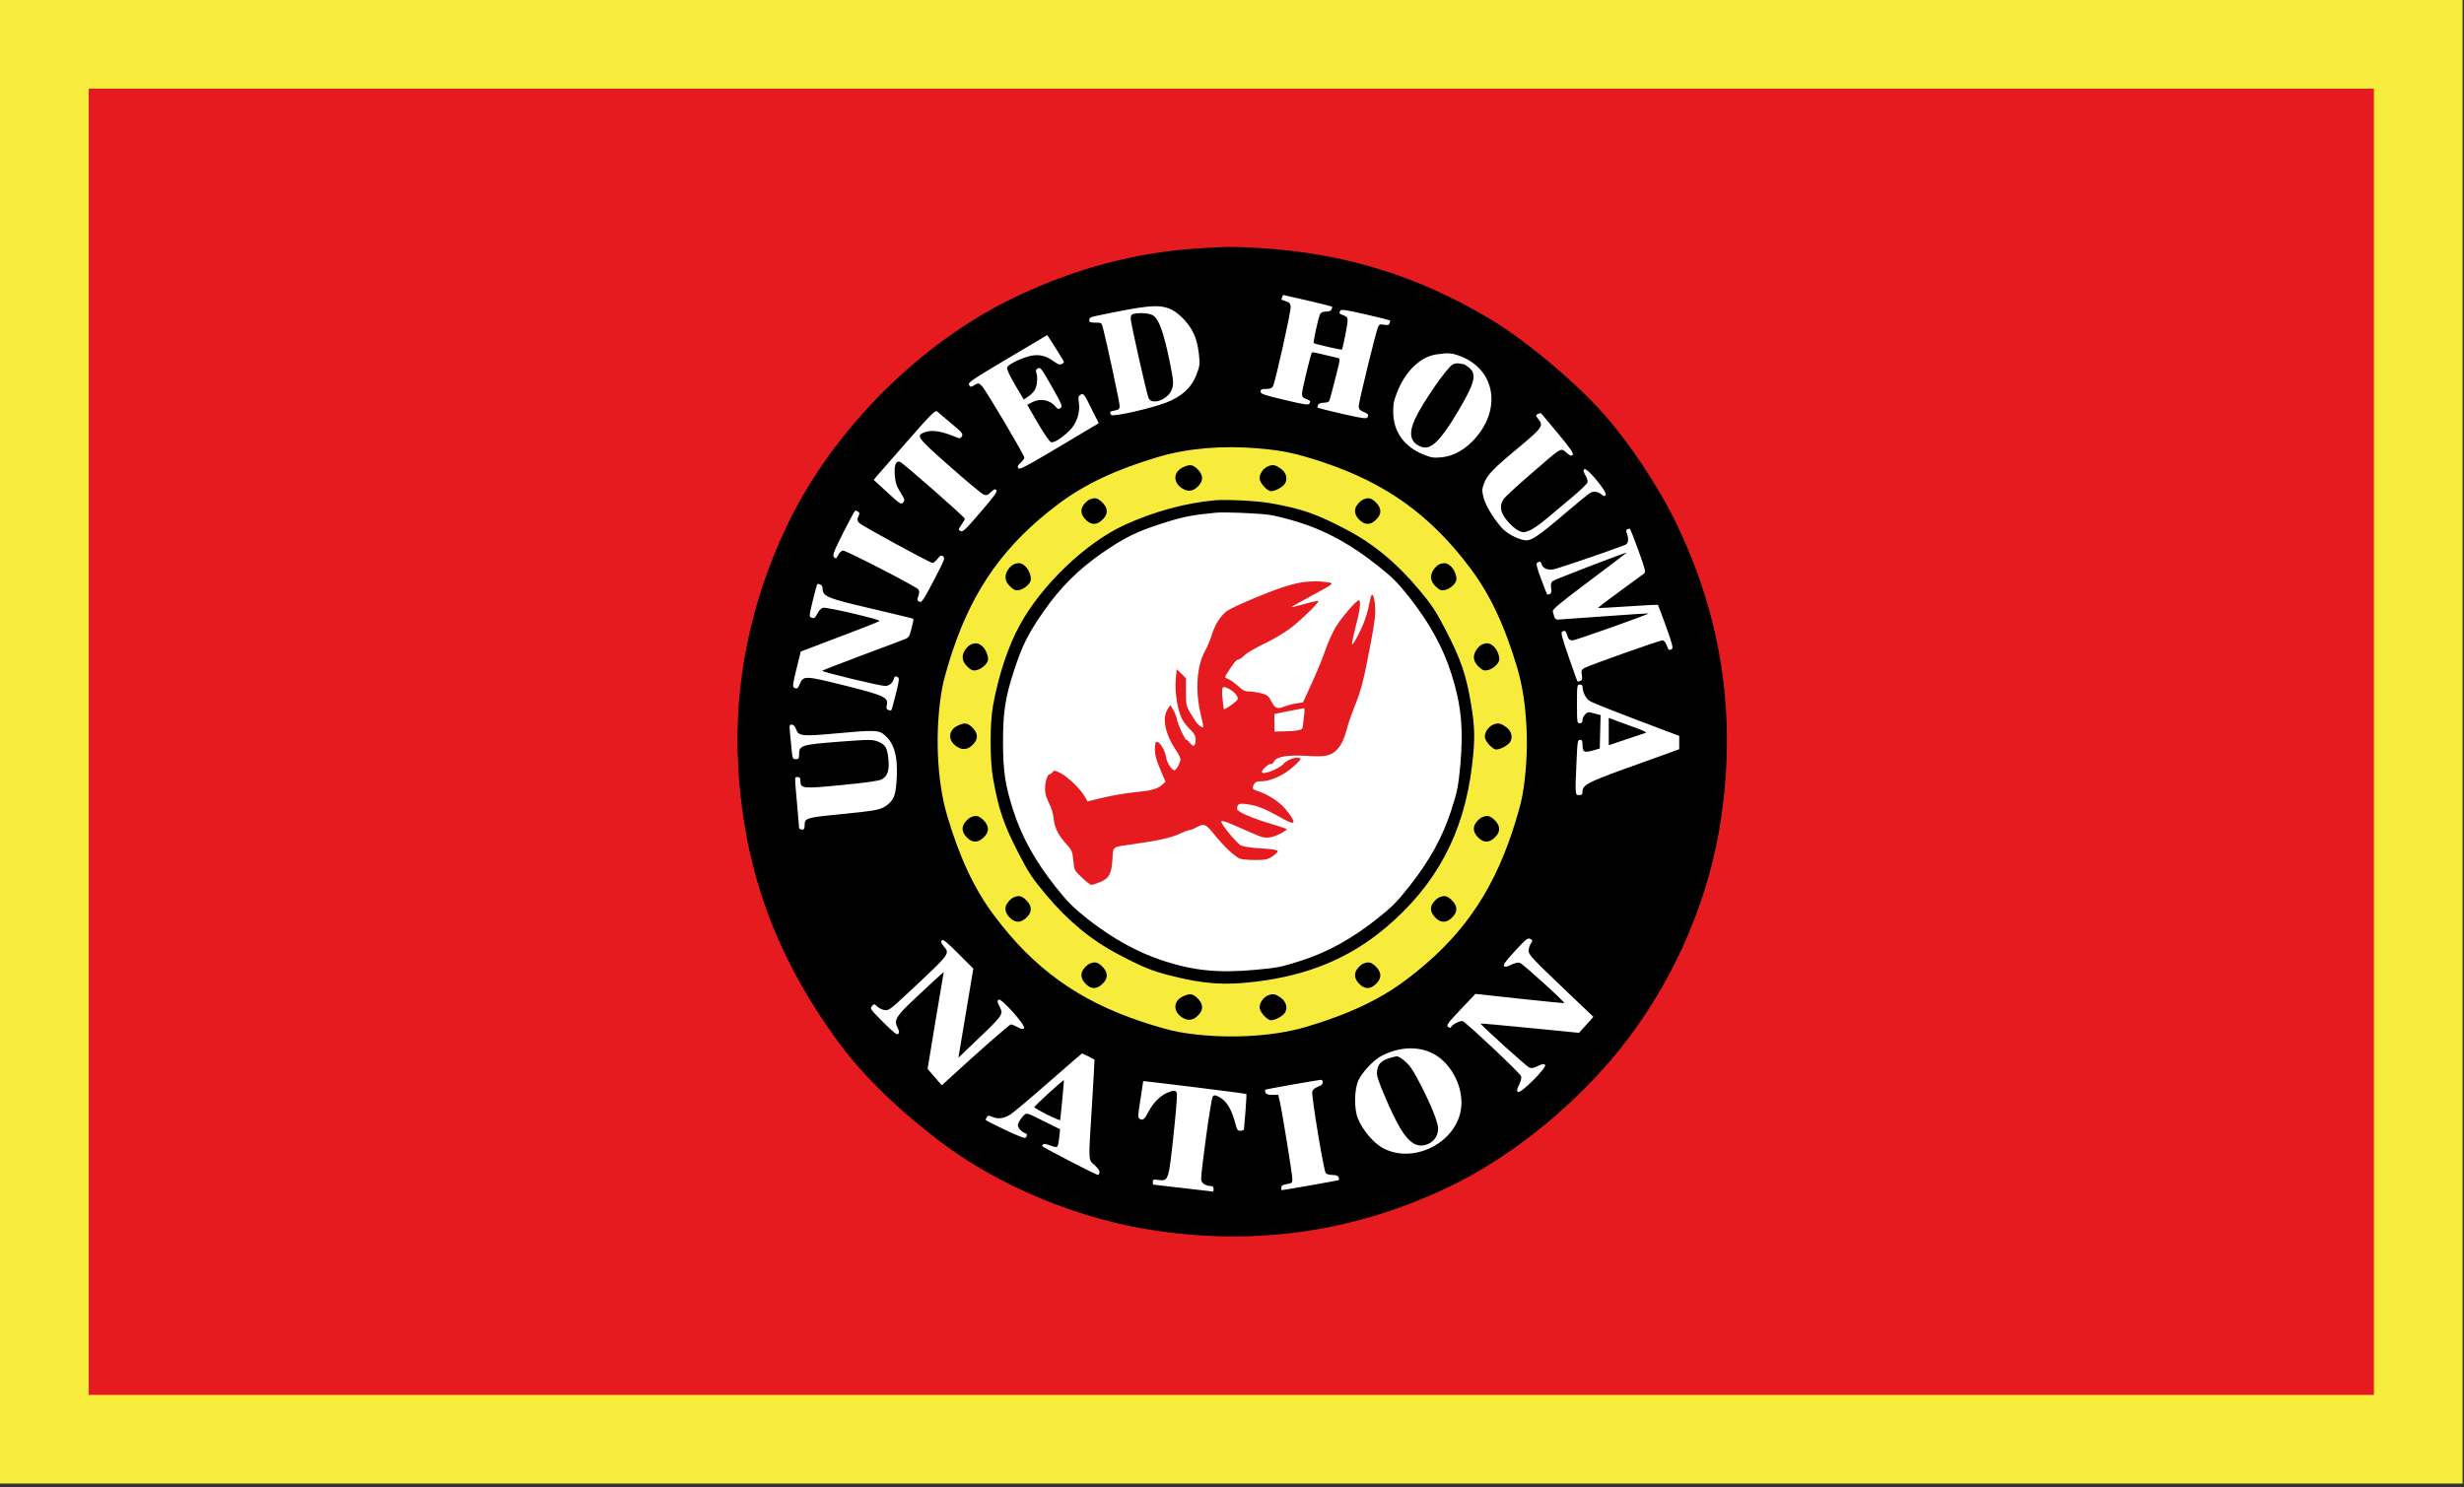 <?xml version="1.0" encoding="UTF-8" standalone="no"?>
<!DOCTYPE svg PUBLIC "-//W3C//DTD SVG 1.1//EN" "http://www.w3.org/Graphics/SVG/1.1/DTD/svg11.dtd">
<svg width="100%" height="100%" viewBox="0 0 535 323" version="1.1" xmlns="http://www.w3.org/2000/svg" xmlns:xlink="http://www.w3.org/1999/xlink" xml:space="preserve" xmlns:serif="http://www.serif.com/" style="fill-rule:evenodd;clip-rule:evenodd;stroke-linecap:round;stroke-linejoin:round;stroke-miterlimit:1.5;">
    <rect x="0" y="0" width="535" height="323" fill="#333333" stroke="none"/>
    <g transform="matrix(1,0,0,1,-15.603,-3.899)">
        <rect x="15.603" y="3.899" width="534.686" height="322.176" style="fill:#f7ec3c;"/>
        <g transform="matrix(1,0,0,1,1.219,2.193)">
            <rect x="33.637" y="20.959" width="496.181" height="283.671" style="fill:#e61b1f;"/>
        </g>
        <g transform="matrix(0.3,0,0,0.3,175.006,56.864)">
            <g id="white-background" serif:id="white background" transform="matrix(1.093,0,0,1.064,-71.742,-52.483)">
                <ellipse cx="394.933" cy="386.667" rx="326.4" ry="331.2" style="fill:#fff;"/>
            </g>
            <g transform="matrix(6.698,0,0,1.046,-2112.78,-14.156)">
                <ellipse cx="368.8" cy="362.133" rx="33.6" ry="218.133" style="fill:#f7ec3c;"/>
            </g>
            <g transform="matrix(1.136,0,0,1.185,-71.983,-77.792)">
                <ellipse cx="381.067" cy="369.6" rx="149.333" ry="144.533" style="fill:#fff;stroke:#000;stroke-width:2.87px;"/>
            </g>
            <g transform="matrix(0.1,0,0,-0.1,0,720)">
                <path d="M3380,7169C2914,7141 2474,7025 2036,6816C1349,6488 720,5860 387,5170C117,4609 -6,4006 30,3406C74,2673 292,2066 733,1451C911,1203 1155,960 1475,714C1903,384 2498,136 3058,56C3803,-52 4502,53 5174,374C5652,603 6139,1007 6474,1452C6826,1920 7063,2485 7144,3048C7253,3796 7146,4497 6822,5170C6688,5449 6473,5771 6270,5995C6065,6221 5715,6511 5470,6657C4946,6970 4415,7133 3803,7170C3614,7181 3578,7181 3380,7169ZM4150,6790C4245,6768 4325,6748 4327,6746C4329,6744 4328,6735 4324,6726C4320,6716 4306,6710 4284,6710C4261,6710 4247,6704 4240,6690C4229,6669 4189,6487 4195,6482C4201,6475 4395,6431 4399,6435C4405,6442 4439,6614 4440,6643C4440,6666 4434,6674 4410,6683C4378,6695 4376,6698 4388,6718C4394,6727 4435,6721 4570,6690C4665,6668 4745,6648 4747,6646C4749,6644 4747,6635 4744,6626C4739,6612 4730,6610 4704,6615C4675,6620 4669,6618 4660,6598C4644,6561 4520,6053 4520,6025C4520,6005 4528,5996 4555,5984C4591,5969 4595,5963 4582,5942C4576,5933 4535,5939 4400,5970C4305,5992 4225,6012 4223,6014C4221,6016 4222,6025 4226,6034C4230,6044 4244,6050 4265,6050C4284,6050 4302,6055 4306,6061C4310,6068 4330,6140 4350,6222C4388,6370 4388,6370 4366,6375C4250,6404 4185,6418 4182,6415C4174,6407 4110,6143 4110,6117C4110,6094 4116,6086 4140,6077C4172,6065 4174,6062 4162,6042C4155,6032 4116,6039 3982,6071C3834,6106 3810,6114 3810,6131C3810,6146 3817,6150 3850,6150C3879,6150 3892,6155 3900,6170C3917,6202 4031,6713 4028,6745C4026,6768 4018,6777 3995,6784C3979,6790 3964,6795 3962,6796C3959,6797 3971,6830 3975,6830C3976,6830 4055,6812 4150,6790ZM3144,6734C3207,6712 3289,6631 3325,6553C3344,6514 3356,6466 3363,6408C3372,6326 3371,6318 3345,6251C3310,6159 3239,6094 3124,6050C3006,6006 2739,5946 2728,5962C2715,5983 2718,5987 2755,5994C2785,6000 2790,6005 2790,6028C2790,6053 2696,6490 2669,6593C2660,6629 2658,6630 2615,6630C2577,6630 2570,6633 2570,6649C2570,6665 2581,6671 2626,6680C2981,6754 3061,6762 3144,6734ZM2316,6463C2342,6420 2370,6375 2378,6363C2390,6344 2389,6340 2372,6331C2357,6323 2345,6327 2314,6349C2257,6391 2206,6403 2144,6389C2082,6375 1990,6331 1977,6309C1970,6298 1984,6265 2031,6183L2096,6073L2130,6096C2149,6109 2171,6132 2178,6146C2194,6177 2198,6235 2187,6267C2181,6283 2184,6291 2199,6299C2216,6309 2226,6296 2299,6167C2373,6037 2378,6024 2362,6012C2347,6001 2342,6003 2325,6023C2284,6073 2214,6084 2153,6052L2121,6035L2198,5903C2240,5830 2283,5768 2293,5765C2315,5757 2376,5797 2432,5854C2480,5903 2505,5980 2495,6050C2489,6092 2491,6100 2509,6109C2528,6120 2534,6113 2584,6011L2639,5902L2352,5731C2108,5586 2064,5563 2056,5577C2049,5589 2054,5599 2074,5616C2088,5629 2100,5645 2100,5653C2100,5672 1823,6140 1794,6170C1770,6194 1769,6195 1740,6178C1712,6162 1710,6162 1700,6180C1691,6196 1722,6217 1978,6369C2136,6463 2266,6540 2266,6540C2267,6540 2289,6505 2316,6463ZM5259,6386C5506,6289 5555,6011 5365,5794C5293,5712 5209,5664 5120,5655C5064,5650 5046,5652 4992,5674C4849,5731 4770,5841 4770,5985C4770,6046 4776,6072 4805,6142C4865,6285 4971,6384 5083,6400C5171,6413 5194,6411 5259,6386ZM1572,5900C1648,5837 1658,5825 1649,5808C1642,5795 1633,5791 1622,5795C1504,5844 1439,5856 1385,5838C1311,5814 1319,5803 1560,5590C1681,5483 1792,5391 1805,5386C1826,5378 1835,5381 1858,5403C1882,5426 1889,5428 1898,5417C1907,5407 1881,5372 1783,5258C1676,5133 1654,5112 1639,5121C1622,5130 1622,5132 1645,5167C1659,5186 1670,5206 1670,5210C1670,5222 1224,5613 1201,5622C1170,5633 1157,5599 1163,5523C1167,5472 1175,5447 1203,5402C1236,5350 1237,5344 1223,5328C1208,5312 1201,5316 1109,5401L1010,5492L1036,5523C1050,5540 1150,5654 1258,5777C1428,5971 1456,5998 1469,5987C1478,5979 1524,5941 1572,5900ZM5964,5826C6053,5719 6077,5683 6069,5673C6060,5663 6052,5665 6028,5685C5979,5726 6003,5740 5745,5516C5657,5440 5577,5366 5568,5351C5537,5305 5545,5257 5593,5198C5616,5169 5653,5137 5673,5126C5709,5109 5714,5109 5754,5124C5778,5133 5837,5174 5886,5216C5935,5257 6019,5328 6073,5373C6126,5418 6173,5463 6176,5473C6179,5483 6173,5506 6161,5525C6146,5551 6144,5561 6154,5569C6172,5584 6323,5401 6308,5382C6299,5372 6294,5372 6281,5384C6255,5406 6223,5412 6198,5399C6185,5392 6106,5328 6022,5256C5816,5080 5766,5047 5720,5055C5659,5066 5584,5109 5548,5153C5483,5232 5439,5308 5424,5363C5412,5411 5412,5423 5425,5460C5448,5526 5489,5569 5671,5720C5852,5872 5860,5882 5820,5933C5801,5957 5800,5959 5817,5969C5827,5974 5838,5976 5842,5972C5845,5968 5900,5902 5964,5826ZM3790,5720C3970,5705 4067,5684 4261,5620C4719,5467 5039,5237 5326,4855C5470,4664 5577,4437 5668,4130C5744,3874 5759,3513 5705,3207C5697,3158 5663,3038 5630,2939C5477,2481 5247,2161 4865,1874C4674,1730 4447,1623 4140,1532C3884,1456 3523,1441 3217,1495C3168,1503 3048,1537 2949,1570C2491,1723 2171,1953 1884,2335C1740,2526 1633,2753 1542,3060C1466,3316 1451,3677 1505,3983C1513,4032 1547,4152 1580,4251C1733,4709 1963,5029 2345,5316C2536,5460 2764,5567 3070,5658C3280,5720 3530,5742 3790,5720ZM898,5261C908,5255 909,5248 899,5227C889,5204 890,5197 905,5180C924,5160 1418,4890 1437,4890C1443,4890 1459,4904 1472,4920C1492,4946 1498,4948 1513,4938C1528,4926 1521,4910 1444,4762C1368,4618 1357,4601 1340,4610C1324,4618 1323,4624 1333,4650C1341,4671 1341,4686 1334,4698C1323,4717 815,4979 788,4980C778,4980 763,4966 754,4949C740,4921 736,4919 723,4932C710,4946 718,4966 789,5109C834,5197 873,5270 878,5270C882,5270 891,5266 898,5261ZM6544,4983C6597,4834 6600,4824 6583,4812C6573,4805 6494,4747 6407,4683C6320,4620 6250,4566 6252,4564C6254,4563 6352,4568 6469,4576C6587,4584 6684,4589 6686,4587C6688,4585 6714,4515 6745,4430C6787,4313 6797,4275 6788,4268C6767,4255 6762,4258 6749,4295C6741,4316 6729,4330 6719,4330C6697,4330 6181,4147 6152,4129C6133,4117 6130,4109 6135,4079C6140,4050 6138,4041 6124,4036C6115,4032 6106,4031 6104,4033C6102,4034 6073,4114 6040,4210C5994,4343 5982,4385 5992,4392C6013,4405 6018,4402 6030,4365C6039,4337 6047,4330 6068,4330C6091,4330 6625,4520 6618,4525C6616,4526 6471,4517 6295,4504C6119,4491 5967,4481 5958,4480C5949,4480 5939,4489 5936,4500C5933,4511 5928,4528 5925,4539C5921,4554 5973,4597 6190,4760C6338,4871 6460,4964 6460,4965C6460,4971 5938,4771 5924,4759C5913,4750 5909,4735 5913,4709C5917,4681 5914,4670 5903,4665C5894,4662 5886,4661 5884,4663C5882,4665 5862,4715 5840,4775C5809,4858 5803,4886 5812,4892C5832,4904 5838,4902 5845,4880C5854,4851 5887,4837 5929,4844C5958,4848 6356,4984 6448,5021C6472,5030 6477,5061 6461,5104C6452,5127 6457,5136 6481,5139C6485,5140 6513,5069 6544,4983ZM624,4734C633,4731 640,4719 640,4708C640,4647 668,4636 1014,4555C1168,4519 1295,4488 1297,4486C1299,4484 1293,4453 1284,4417C1269,4356 1265,4350 1231,4337C1211,4329 1071,4276 920,4220C769,4163 642,4114 637,4110C629,4103 1054,4000 1093,4000C1121,4000 1145,4019 1155,4050C1162,4072 1168,4074 1187,4062C1196,4056 1192,4026 1170,3941C1155,3879 1140,3826 1137,3824C1135,3822 1125,3822 1116,3826C1103,3831 1100,3840 1104,3857C1120,3917 1089,3931 793,4005C512,4075 501,4075 475,4014C460,3979 454,3975 432,3989C422,3995 426,4023 451,4123L482,4249L559,4278C601,4294 727,4343 840,4385C953,4428 1048,4466 1052,4470C1065,4480 671,4572 644,4566C629,4562 613,4546 603,4525C586,4490 575,4484 553,4498C541,4505 546,4529 591,4703C602,4743 601,4743 624,4734ZM6140,3998C6140,3956 6163,3910 6193,3891C6220,3874 6418,3797 6788,3658L6840,3639L6840,3542L6758,3512C6712,3496 6566,3443 6432,3395C6182,3304 6140,3282 6140,3235C6140,3215 6135,3210 6115,3210C6086,3210 6086,3210 6097,3458C6103,3597 6105,3610 6122,3610C6136,3610 6140,3602 6140,3578C6140,3521 6150,3515 6212,3532L6265,3547L6271,3789L6233,3799C6212,3805 6191,3810 6186,3810C6167,3810 6140,3776 6140,3753C6140,3737 6134,3730 6120,3730C6101,3730 6100,3737 6100,3870C6100,4003 6101,4010 6120,4010C6131,4010 6140,4004 6140,3998ZM449,3685C466,3637 493,3634 733,3656C1000,3681 1041,3680 1077,3654C1155,3596 1185,3501 1177,3340C1171,3215 1158,3178 1111,3141C1063,3103 1036,3098 755,3070C518,3046 510,3044 510,2988C510,2967 505,2960 490,2960C479,2960 470,2966 470,2973C470,2979 463,3059 455,3150C437,3355 436,3340 460,3340C476,3340 480,3333 480,3310C480,3257 499,3255 782,3283C951,3299 1047,3313 1067,3323C1109,3345 1124,3387 1117,3464C1109,3553 1095,3576 1042,3597C999,3613 985,3613 768,3597C484,3575 470,3571 470,3503C470,3475 466,3470 446,3470C424,3470 422,3475 416,3538C412,3575 407,3631 404,3663C399,3714 400,3720 417,3720C430,3720 440,3708 449,3685ZM5766,2135C5757,2121 5750,2098 5750,2084C5750,2054 5774,2028 6062,1754L6219,1605L6115,1489L5760,1524C5565,1543 5404,1558 5403,1556C5397,1551 5736,1244 5756,1237C5772,1231 5790,1235 5818,1249C5848,1264 5860,1266 5869,1257C5886,1240 5692,1046 5673,1061C5663,1070 5665,1080 5681,1112C5693,1136 5699,1162 5696,1175C5691,1194 5314,1550 5274,1573C5259,1582 5194,1548 5188,1529C5186,1523 5178,1524 5168,1532C5153,1544 5162,1557 5258,1658L5365,1771L5685,1736C5861,1717 6006,1703 6008,1704C6015,1711 5706,1991 5686,1996C5672,1999 5647,1994 5623,1981C5594,1967 5580,1964 5572,1972C5564,1980 5585,2010 5651,2081C5731,2168 5744,2178 5762,2169C5780,2159 5780,2157 5766,2135ZM1677,1631L1623,1309L1689,1372C1725,1406 1790,1469 1833,1510C1876,1551 1918,1597 1926,1612C1939,1637 1939,1644 1921,1679C1904,1711 1903,1720 1914,1729C1932,1744 2113,1541 2098,1523C2091,1514 2080,1515 2052,1530C2032,1541 2010,1550 2003,1550C1993,1550 1766,1351 1529,1133L1503,1109L1451,1169L1400,1228L1458,1579L1517,1929L1476,1893C1453,1873 1378,1802 1308,1737C1169,1606 1154,1580 1184,1523C1195,1500 1196,1490 1187,1481C1178,1472 1152,1493 1078,1567C986,1659 981,1665 997,1682C1013,1700 1014,1700 1035,1680C1046,1669 1070,1657 1087,1654C1117,1648 1128,1656 1262,1781C1569,2068 1563,2061 1515,2118C1497,2140 1494,2150 1503,2159C1512,2168 1540,2145 1623,2062L1731,1954L1677,1631ZM5067,1334C5198,1261 5284,1083 5260,933C5221,688 4910,536 4693,656C4626,693 4547,787 4514,870C4486,939 4488,1079 4518,1145C4545,1204 4629,1293 4685,1322C4816,1390 4958,1395 5067,1334ZM2563,1319C2586,1307 2606,1296 2608,1295C2609,1294 2601,1147 2590,970C2563,540 2562,575 2610,530C2637,505 2648,487 2644,476C2641,467 2636,460 2634,460C2619,460 2230,662 2230,669C2230,688 2248,689 2289,673C2314,663 2334,660 2339,666C2344,671 2350,701 2353,733L2359,791L2238,851C2121,910 2117,911 2098,893C2087,883 2071,862 2063,847C2050,822 2050,816 2064,795C2073,782 2089,769 2100,765C2122,758 2124,752 2112,732C2105,722 2069,736 1962,786C1884,823 1820,856 1820,859C1820,862 1824,871 1829,879C1837,891 1843,892 1865,882C1908,862 1953,868 2001,899C2025,915 2151,1021 2280,1134C2409,1247 2516,1340 2518,1340C2519,1340 2540,1330 2563,1319ZM4260,1131C4260,1118 4249,1107 4225,1099C4202,1090 4187,1077 4184,1063C4177,1035 4267,491 4282,473C4288,466 4309,460 4330,460C4356,460 4370,455 4374,444C4378,435 4379,425 4376,423C4373,420 3982,351 3963,350C3961,350 3960,358 3960,369C3960,383 3970,389 4000,394C4037,400 4040,403 4040,431C4040,464 3967,914 3949,993L3938,1040L3895,1040C3864,1040 3850,1045 3846,1056C3842,1065 3841,1075 3844,1077C3847,1081 4215,1146 4248,1149C4254,1150 4260,1141 4260,1131ZM3337,1095C3539,1070 3705,1048 3707,1046C3709,1044 3706,989 3701,924C3695,858 3690,799 3690,793C3690,786 3679,780 3665,780C3645,780 3639,787 3630,823C3601,937 3565,996 3508,1026C3482,1039 3475,1040 3464,1028C3452,1017 3380,500 3380,428C3380,402 3413,380 3450,380C3463,380 3470,373 3470,360C3470,349 3468,340 3466,340C3463,340 3366,351 3250,365C3134,379 3037,390 3034,390C3032,390 3030,399 3030,410C3030,427 3035,429 3074,424C3143,414 3145,422 3180,750C3197,906 3208,1042 3204,1052C3198,1074 3181,1075 3136,1056C3084,1034 3031,981 2999,918C2970,861 2958,852 2932,868C2922,875 2923,902 2940,1003C2951,1073 2960,1132 2960,1135C2960,1142 2927,1145 3337,1095Z" style="fill-rule:nonzero;"/>
                <path d="M2888,6693C2876,6690 2870,6679 2870,6660C2870,6628 2985,6117 3000,6083C3022,6032 3133,6070 3164,6138C3183,6181 3182,6199 3154,6340C3109,6560 3074,6657 3031,6683C3004,6699 2930,6704 2888,6693Z" style="fill-rule:nonzero;"/>
                <path d="M5202,6328C5160,6307 4981,6048 4928,5933C4878,5823 4894,5759 4977,5730C5042,5707 5112,5775 5232,5976C5361,6193 5378,6255 5319,6304C5302,6318 5283,6330 5277,6330C5270,6330 5256,6332 5245,6335C5234,6337 5215,6334 5202,6328Z" style="fill-rule:nonzero;"/>
                <path d="M3253,5585C3179,5553 3173,5477 3240,5432C3284,5402 3325,5408 3363,5451C3399,5490 3394,5532 3350,5573C3316,5603 3299,5605 3253,5585Z" style="fill-rule:nonzero;"/>
                <path d="M3864,5590C3827,5575 3798,5529 3804,5495C3810,5463 3861,5410 3885,5410C3916,5410 3969,5439 3986,5464C4009,5501 3995,5548 3951,5577C3915,5601 3898,5604 3864,5590Z" style="fill-rule:nonzero;"/>
                <path d="M2574,5350C2562,5346 2543,5329 2531,5313C2502,5277 2509,5235 2551,5197C2591,5161 2632,5166 2673,5211C2709,5250 2704,5292 2660,5333C2629,5361 2610,5365 2574,5350Z" style="fill-rule:nonzero;"/>
                <path d="M4554,5350C4542,5346 4523,5329 4511,5313C4482,5277 4489,5235 4531,5197C4571,5161 4612,5166 4653,5211C4689,5250 4684,5292 4640,5333C4609,5361 4590,5365 4554,5350Z" style="fill-rule:nonzero;"/>
                <path d="M3480,5344C3264,5324 3040,5263 2827,5166C2547,5038 2226,4732 2067,4440C1983,4287 1914,4079 1874,3860C1850,3731 1850,3461 1874,3330C1916,3097 1951,2997 2063,2780C2131,2648 2160,2605 2256,2490C2418,2297 2584,2160 2783,2056C2957,1964 3023,1938 3150,1905C3399,1842 3547,1831 3780,1860C4151,1905 4449,2028 4708,2244C5079,2554 5281,2930 5340,3420C5363,3608 5362,3697 5334,3865C5298,4081 5260,4193 5147,4410C5079,4541 5050,4586 4956,4698C4795,4890 4625,5031 4427,5134C4210,5248 4104,5284 3875,5324C3784,5340 3562,5351 3480,5344ZM3870,5239C3917,5233 4021,5206 4102,5180C4292,5119 4471,5019 4655,4873C4763,4787 4802,4749 4886,4643C5030,4460 5130,4280 5190,4091C5262,3868 5279,3691 5256,3430C5241,3272 5235,3240 5191,3102C5128,2907 5032,2732 4883,2545C4798,2437 4759,2398 4655,2316C4470,2169 4294,2072 4100,2010C3959,1965 3928,1959 3770,1945C3508,1921 3329,1938 3108,2010C2920,2071 2739,2171 2557,2314C2451,2398 2413,2437 2327,2545C2180,2730 2081,2908 2020,3099C1962,3278 1946,3385 1946,3595C1946,3809 1962,3914 2022,4100C2084,4292 2126,4377 2243,4544C2360,4712 2487,4839 2657,4958C2824,5074 2909,5116 3102,5178C3246,5224 3309,5237 3485,5254C3547,5260 3775,5251 3870,5239Z" style="fill-rule:nonzero;"/>
                <path d="M4130,4753C4105,4751 4047,4738 4000,4724C3894,4693 3617,4577 3569,4544C3523,4512 3477,4441 3456,4366C3446,4334 3425,4284 3409,4255C3347,4145 3335,3963 3379,3785C3390,3741 3397,3704 3396,3702C3387,3694 3358,3716 3338,3747C3268,3856 3270,3849 3270,3956L3270,4056L3237,4089L3203,4121L3196,4044C3188,3949 3211,3813 3245,3755C3258,3733 3284,3699 3304,3681C3330,3656 3340,3638 3340,3616C3340,3565 3326,3554 3302,3584C3291,3598 3278,3610 3273,3610C3262,3610 3211,3722 3203,3764C3200,3781 3188,3810 3177,3828L3157,3862L3136,3829C3095,3763 3121,3647 3203,3526C3218,3505 3230,3478 3230,3468C3230,3445 3200,3390 3187,3390C3167,3390 3132,3444 3126,3485C3118,3534 3082,3595 3060,3595C3049,3595 3045,3582 3045,3540C3045,3499 3055,3463 3084,3396L3122,3306L3096,3283C3061,3253 3015,3241 2887,3229C2828,3223 2730,3206 2668,3191L2557,3164L2541,3194C2514,3246 2417,3341 2366,3367C2321,3390 2315,3391 2305,3376C2298,3367 2288,3360 2282,3360C2267,3360 2250,3303 2250,3252C2250,3223 2260,3189 2279,3151C2297,3116 2310,3073 2313,3037C2319,2972 2347,2918 2408,2851C2444,2812 2448,2801 2455,2736C2461,2666 2462,2664 2517,2613C2547,2584 2578,2560 2587,2560C2595,2560 2624,2570 2651,2581C2715,2609 2731,2640 2738,2746C2744,2842 2731,2832 2890,2855C3063,2879 3162,2901 3220,2928C3250,2942 3282,2954 3290,2955C3298,2955 3319,2962 3335,2971C3404,3008 3409,3006 3480,2919C3544,2840 3613,2774 3657,2751C3669,2745 3719,2740 3767,2740C3846,2740 3860,2743 3897,2767C3920,2781 3936,2799 3934,2805C3931,2813 3888,2820 3813,2824C3745,2828 3686,2837 3669,2845C3635,2863 3515,3009 3527,3020C3535,3028 3577,3011 3749,2935C3820,2903 3839,2899 3878,2904C3919,2909 4008,2955 3998,2965C3996,2967 3950,2982 3895,2999C3749,3042 3640,3089 3640,3109C3641,3149 3654,3154 3730,3141C3797,3130 3847,3109 3979,3035C4068,2985 4071,3010 3990,3109C3950,3158 3867,3213 3798,3236C3755,3250 3750,3255 3756,3273C3765,3302 3778,3310 3816,3310C3864,3310 3930,3334 3990,3372C4039,3404 4100,3461 4100,3475C4100,3478 4086,3480 4070,3480C4041,3480 3996,3459 3975,3435C3940,3397 3819,3351 3820,3378C3821,3395 3870,3439 3883,3435C3891,3431 3901,3439 3907,3453C3923,3488 4006,3502 4141,3494C4268,3486 4309,3492 4350,3527C4389,3560 4414,3608 4438,3701C4449,3742 4477,3820 4500,3875C4527,3942 4551,4024 4571,4125C4624,4387 4640,4484 4640,4535C4640,4637 4618,4698 4605,4633C4584,4526 4564,4463 4522,4380C4496,4328 4474,4293 4472,4302C4470,4311 4483,4370 4499,4433C4530,4545 4538,4620 4521,4620C4503,4620 4394,4493 4353,4425C4330,4386 4297,4312 4279,4260C4262,4208 4218,4101 4182,4023L4117,3881L4071,3874C4046,3871 4010,3861 3991,3854C3932,3830 3915,3835 3889,3887C3867,3929 3859,3935 3815,3947C3787,3954 3748,3960 3727,3960C3697,3960 3681,3968 3647,4000C3623,4021 3591,4044 3576,4050C3558,4056 3551,4064 3556,4072C3604,4152 3633,4190 3646,4190C3655,4190 3676,4204 3693,4221C3710,4239 3774,4276 3835,4305C3895,4333 3981,4384 4025,4417C4104,4477 4237,4607 4228,4615C4226,4618 4183,4609 4134,4595C4085,4581 4041,4570 4035,4570C4030,4571 4086,4603 4161,4643C4236,4683 4305,4722 4315,4730C4332,4744 4329,4746 4284,4752C4232,4759 4203,4759 4130,4753ZM3583,3978C3623,3957 3654,3918 3643,3901C3632,3883 3551,3826 3545,3832C3543,3834 3538,3870 3534,3913C3527,3997 3533,4005 3583,3978ZM4125,3788C4121,3759 4117,3724 4116,3710C4115,3689 4109,3684 4075,3678C4053,3674 4007,3671 3973,3671L3910,3670L3910,3797L4013,3818C4069,3829 4119,3838 4124,3839C4129,3840 4129,3817 4125,3788Z" style="fill:#e61b1f;fill-rule:nonzero;"/>
                <path d="M2023,4880C2010,4875 1991,4856 1980,4838C1953,4795 1960,4754 2001,4717C2026,4694 2038,4689 2063,4694C2097,4701 2136,4733 2146,4762C2154,4790 2132,4847 2103,4870C2075,4892 2058,4894 2023,4880Z" style="fill-rule:nonzero;"/>
                <path d="M5103,4880C5090,4875 5071,4856 5060,4838C5033,4795 5040,4754 5081,4717C5106,4694 5118,4689 5143,4694C5177,4701 5216,4733 5226,4762C5234,4790 5212,4847 5183,4870C5155,4892 5138,4894 5103,4880Z" style="fill-rule:nonzero;"/>
                <path d="M1713,4300C1700,4295 1681,4276 1670,4258C1643,4215 1650,4174 1691,4137C1716,4114 1728,4109 1753,4114C1787,4121 1826,4153 1836,4182C1844,4210 1822,4267 1793,4290C1765,4312 1748,4314 1713,4300Z" style="fill-rule:nonzero;"/>
                <path d="M5413,4300C5400,4295 5381,4276 5370,4258C5343,4215 5350,4174 5391,4137C5416,4114 5428,4109 5453,4114C5487,4121 5526,4153 5536,4182C5544,4210 5522,4267 5493,4290C5465,4312 5448,4314 5413,4300Z" style="fill-rule:nonzero;"/>
                <path d="M1623,3715C1549,3683 1543,3607 1610,3562C1654,3532 1695,3538 1733,3581C1769,3620 1764,3662 1720,3703C1686,3733 1669,3735 1623,3715Z" style="fill-rule:nonzero;"/>
                <path d="M5494,3720C5457,3705 5428,3659 5434,3625C5440,3593 5491,3540 5515,3540C5546,3540 5599,3569 5616,3594C5639,3631 5625,3678 5581,3707C5545,3731 5528,3734 5494,3720Z" style="fill-rule:nonzero;"/>
                <path d="M1714,3050C1702,3046 1683,3029 1671,3013C1642,2977 1649,2935 1691,2897C1731,2861 1772,2866 1813,2911C1849,2950 1844,2992 1800,3033C1769,3061 1750,3065 1714,3050Z" style="fill-rule:nonzero;"/>
                <path d="M5414,3050C5402,3046 5383,3029 5371,3013C5342,2977 5349,2935 5391,2897C5431,2861 5472,2866 5513,2911C5549,2950 5544,2992 5500,3033C5469,3061 5450,3065 5414,3050Z" style="fill-rule:nonzero;"/>
                <path d="M2024,2470C2012,2466 1993,2449 1981,2433C1952,2397 1959,2355 2001,2317C2041,2281 2082,2286 2123,2331C2159,2370 2154,2412 2110,2453C2079,2481 2060,2485 2024,2470Z" style="fill-rule:nonzero;"/>
                <path d="M5104,2470C5092,2466 5073,2449 5061,2433C5032,2397 5039,2355 5081,2317C5121,2281 5162,2286 5203,2331C5239,2370 5234,2412 5190,2453C5159,2481 5140,2485 5104,2470Z" style="fill-rule:nonzero;"/>
                <path d="M2574,1990C2562,1986 2543,1969 2531,1953C2502,1917 2509,1875 2551,1837C2591,1801 2632,1806 2673,1851C2709,1890 2704,1932 2660,1973C2629,2001 2610,2005 2574,1990Z" style="fill-rule:nonzero;"/>
                <path d="M4554,1990C4542,1986 4523,1969 4511,1953C4482,1917 4489,1875 4531,1837C4571,1801 4612,1806 4653,1851C4689,1890 4684,1932 4640,1973C4609,2001 4590,2005 4554,1990Z" style="fill-rule:nonzero;"/>
                <path d="M3253,1755C3179,1723 3173,1647 3240,1602C3284,1572 3325,1578 3363,1621C3399,1660 3394,1702 3350,1743C3316,1773 3299,1775 3253,1755Z" style="fill-rule:nonzero;"/>
                <path d="M3864,1760C3827,1745 3798,1699 3804,1665C3810,1633 3861,1580 3885,1580C3916,1580 3969,1609 3986,1634C4009,1671 3995,1718 3951,1747C3915,1771 3898,1774 3864,1760Z" style="fill-rule:nonzero;"/>
                <path d="M6330,3769L6330,3571L6458,3614C6528,3638 6591,3659 6598,3661C6606,3664 6579,3677 6538,3692C6498,3706 6435,3729 6398,3743L6330,3769Z" style="fill-rule:nonzero;"/>
                <path d="M4739,1305C4683,1287 4660,1263 4653,1213C4649,1182 4659,1149 4705,1040C4800,816 4855,725 4920,687C4981,651 5071,690 5090,760C5099,794 5097,811 5075,877C5045,966 4943,1174 4897,1238C4868,1278 4814,1321 4794,1319C4789,1319 4764,1312 4739,1305Z" style="fill-rule:nonzero;"/>
                <path d="M2279,1055C2222,1002 2174,956 2172,952C2171,948 2213,923 2265,897C2317,871 2360,853 2360,858C2360,862 2367,928 2375,1005C2382,1082 2388,1146 2386,1147C2385,1148 2337,1107 2279,1055Z" style="fill-rule:nonzero;"/>
            </g>
        </g>
    </g>
</svg>
